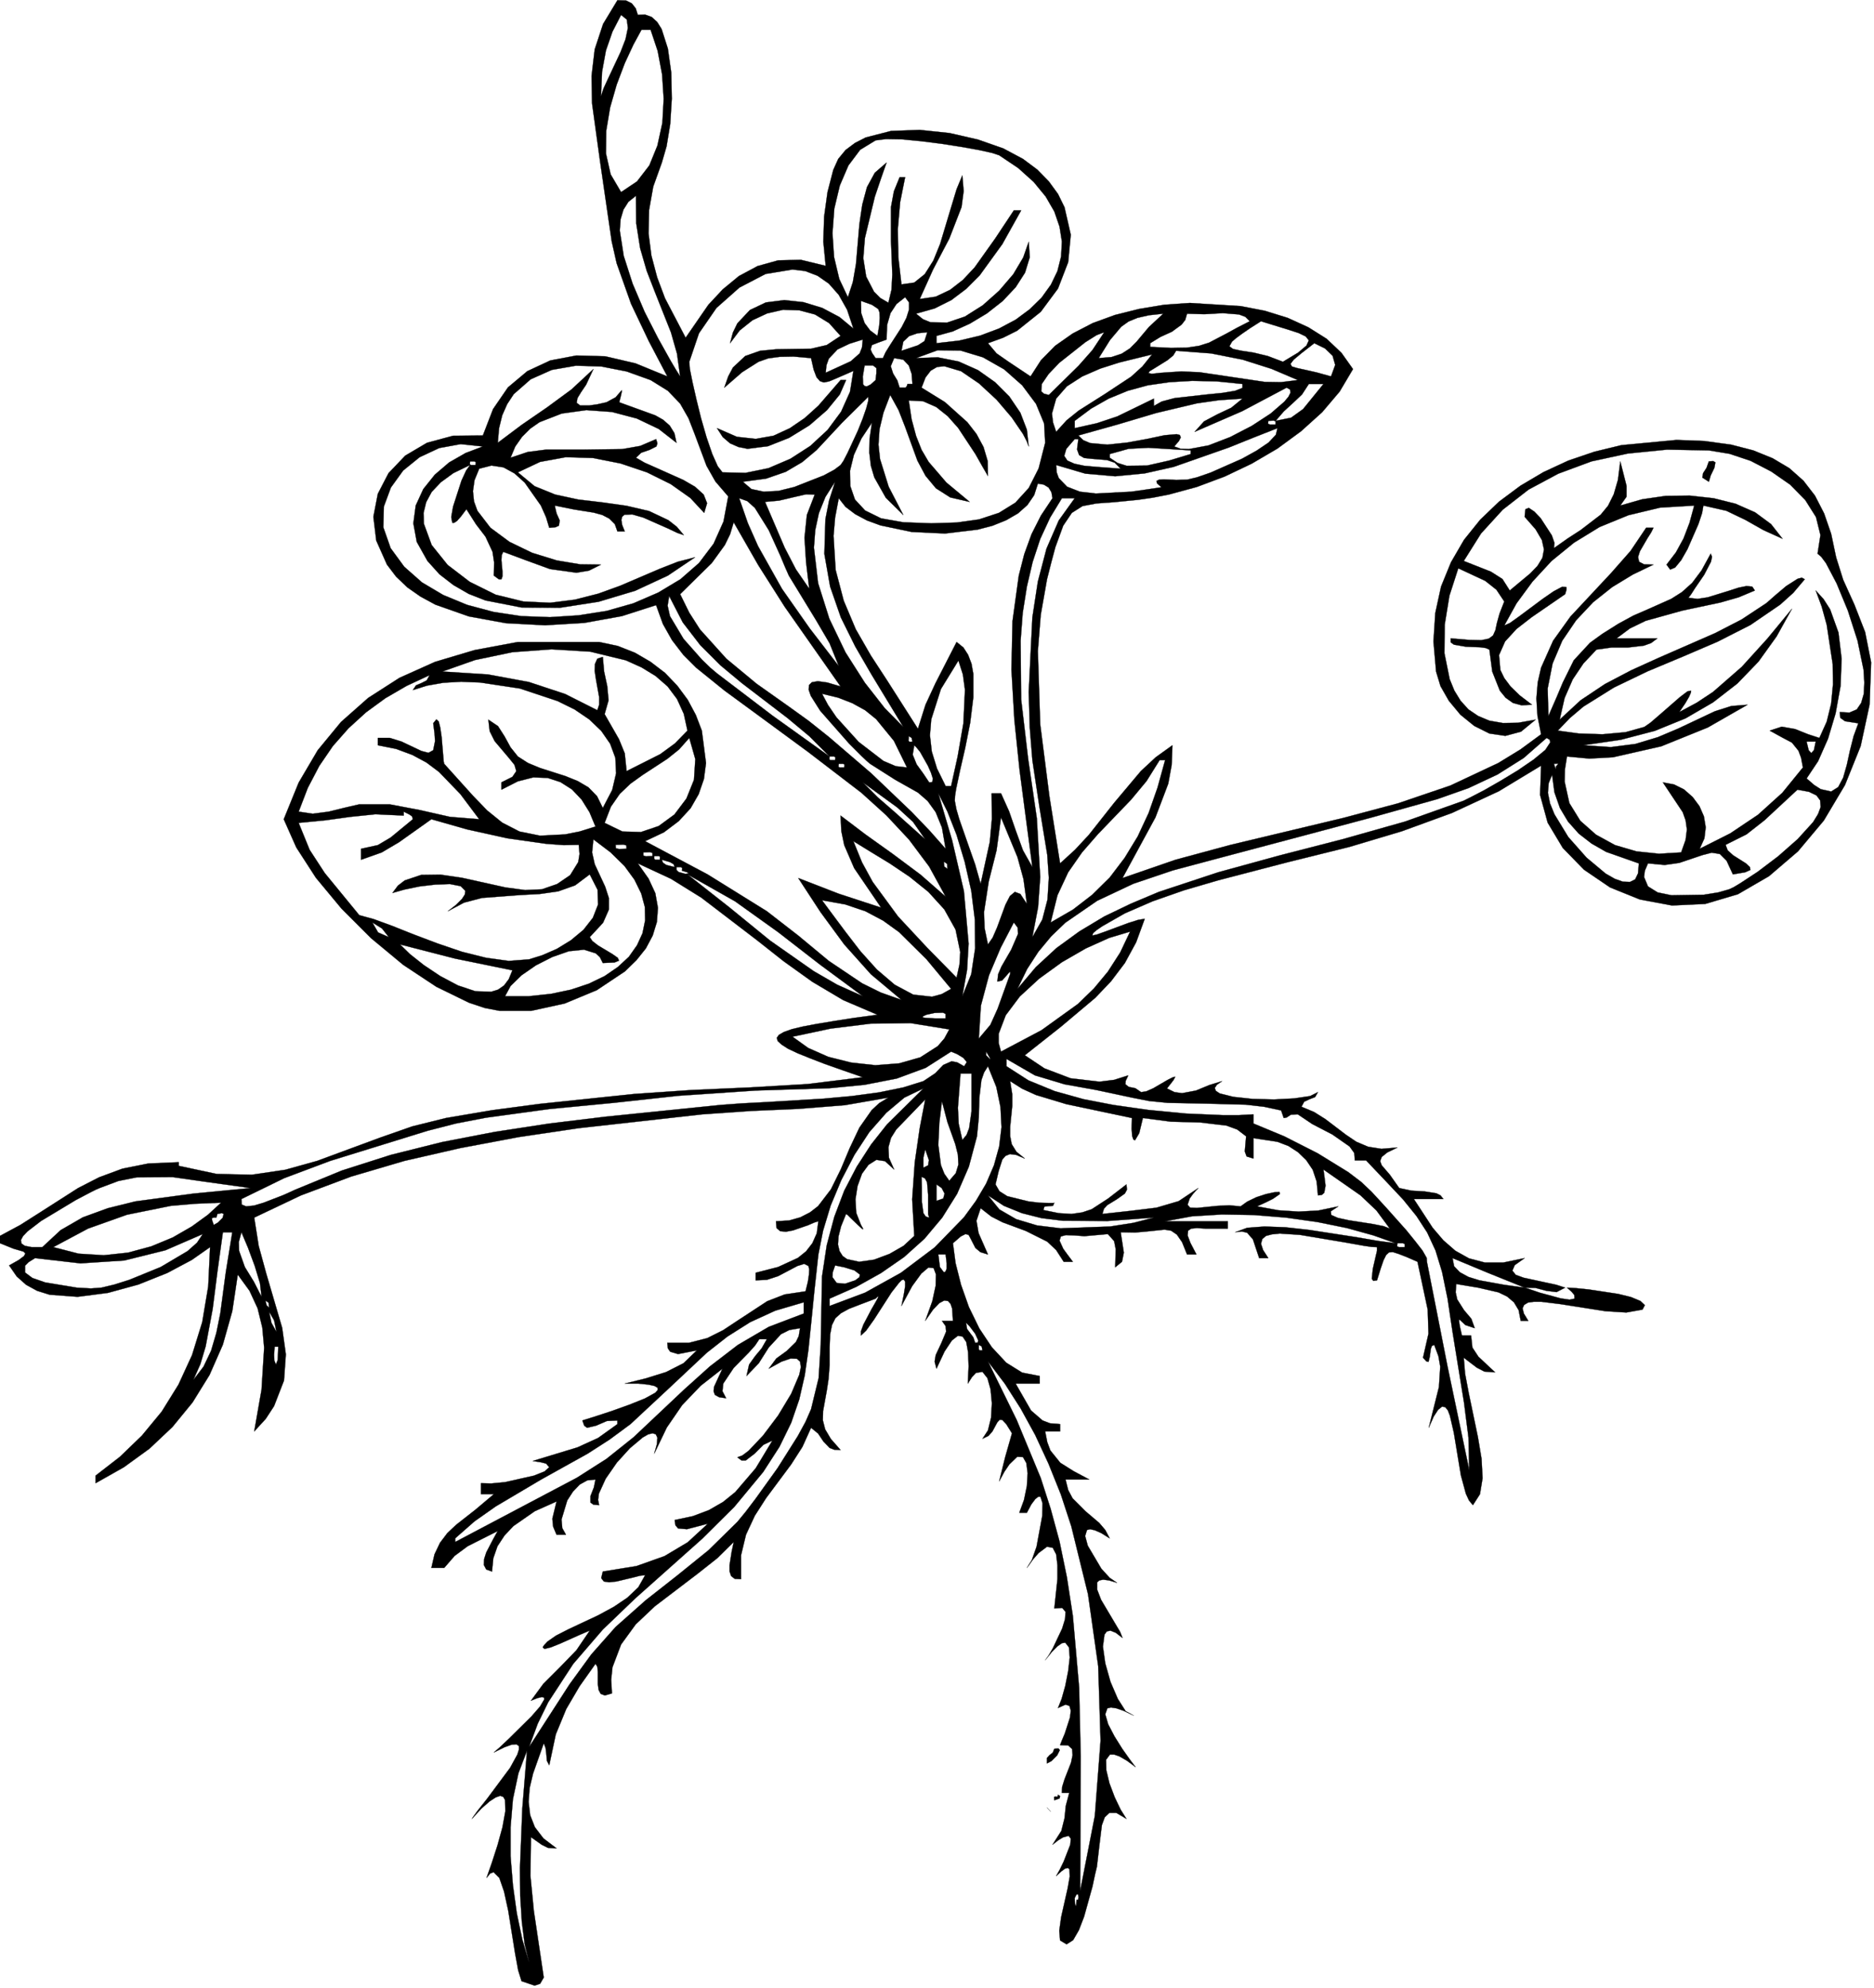 <svg xmlns="http://www.w3.org/2000/svg" width="271.068" height="287.471" fill-rule="evenodd" stroke-linecap="round" preserveAspectRatio="none" viewBox="0 0 7172 7606"><style>.pen0{stroke:#000;stroke-width:1;stroke-linejoin:round}.pen1{stroke:none}.brush1{fill:#000}</style><path d="m2363 1-55 91-32 97-12 102 2 105 30 218 32 220 13 89 19 84 55 155 68 143 71 135-122-50-116-27-110-3-100 19-88 41-74 62-57 83-39 101-114 1-100 27-83 49-64 67-41 79-17 88 11 91 41 92 35 46 43 41 50 35 57 31 128 45 142 26 150 8 150-9 144-26 131-42 26 72 35 62 43 56 49 49 109 88 112 82 207 152 205 157 95 86 87 93 77 103 63 115-96-84-106-79-105-75-95-72 3 60 11 53 38 88 103 151-162-53-155-60 85 130 91 124 102 114 117 98-79-28-71-35-128-86-117-97-120-93-227-141-239-127 72-34 57-43 45-49 31-54 20-58 8-61-16-124-23-60-31-58-40-54-47-49-55-42-60-35-66-26-71-15h-311l-166 31-151 45-136 61-120 77-104 92-89 108-73 124-57 140 48 108 75 116 98 118 113 113 123 102 127 84 125 61 60 20 57 11h121l128-28 123-51 108-72 44-43 36-45 26-49 16-52 4-54-10-56-26-56-41-58 127 59 116 72 212 162 104 82 109 78 118 70 131 56-89 12-77 12-66 11-53 10-42 10-31 11-19 11-8 11 3 12 15 14 25 16 36 17 47 19 57 22 68 24 78 27-210 26-221 13-225 10-219 15-362 38-181 24-177 30-129 32-123 43-241 89-122 34-128 19-135-3-145-31v-14l-116 5-100 20-89 33-80 41-147 94-74 47-78 42v28l52 21 38 11 7 7-5 10-20 15-37 21 29 42 36 32 42 23 48 15 107 8 116-15 117-32 110-44 94-50 70-49-7 150-23 137-39 126-52 113-64 103-76 92-84 81-93 72v29l108-61 98-71 88-83 77-94 65-105 51-116 36-128 21-140 45 62 31 67 18 74 7 77-10 160-28 160 44-48 32-49 38-98 7-100-14-101-61-208-29-106-17-108 179-85 192-72 204-60 214-49 223-42 229-34 474-53 187-13 182-8 176-14 167-29-35 21-29 27-47 67-37 78-34 81-38 77-49 64-31 24-37 19-43 12-50 3 2 26 14 12 22 2 27-5 58-20 23-10 16-5-6 46-17 38-24 31-31 25-76 35-86 22v29l43-2 43-14 74-39 26-8 16 8 3 13-1 20-4 27-9 37-80 12-67 26-113 74-56 37-60 30-70 18h-83l2 21 9 13 30 9 72-14-51 49-67 34-77 24-81 20h53l38 4 23 5 12 7v9l-9 10-40 22-60 24-67 24-64 21-48 15 7 20 11 8 34-8 42-18 40-2v14l-74 53-79 36-171 52 31 5 20 5 12 14-18 16-40 16-111 25-53 5-39-1v42h49l-70 59-74 58-34 32-28 37-21 44-12 52h49l40-46 50-37 115-58-7 12-11 20-26 50-8 25-1 23 9 17 22 8 5-51 16-46 27-41 34-36 82-57 83-37-16 66 3 30 13 31h36l-14-25-3-33 22-73 22-34 26-27 29-16 31-3-6 30-13 33v25l11 8 22 2-4-20 3-24 26-57 43-62 50-55 49-41 21-12 17-4 12 4 6 13-2 25-10 36 48-100 59-86 71-74 83-65-15 32-17 37-2 17 5 14 16 9 27 4-14-27 3-29 40-60 58-59 24-27 16-24h29l-20 35-25 30-23 32-10 44 47-49 38-60 47-51 32-16 41-7-5 30-11 23-35 34-40 29-29 39 49-27 35-12 24 1 12 11 3 21-6 29-31 73-50 83-58 77-55 58-24 18-19 7 16 12h16l34-26 34-34 34-16-64 106-78 91-47 38-54 31-61 23-70 15 3 20 10 12 34 3 42-11 38-10-77 71-89 53-107 38-129 21-6 25 10 13 20 3 28-3 63-15 27-7 20-2-26 46-42 40-52 35-59 32-115 54-47 24-33 23-13 14-5 8 7 6 24-6 35-14 76-34 28-12 10-4-51 75-64 66-63 63-47 64 25-10 17-4 8 2 1 7-16 27-33 38-86 85-36 34-22 19 41-20 28-10 18-1 9 7v13l-6 19-28 51-87 117-38 48-13 18-8 12 37-40 31-27 23-15 17-6 12 4 7 12 1 43-11 61-19 69-22 68-20 57 14-17 13-5 22 22 18 52 16 73 26 162 12 66 13 42 50 17 21-7 14-24-38-255-13-134 2-148 41 29 24 12 33 2-50-38-33-43-18-46-6-51 4-53 13-55 41-116 7 18 3 25 2 24 9 17 25-118 40-97 51-87 61-86 7 11 2 20v47l3 22 8 15 16 6 27-8-3-52 5-48 33-87 56-77 73-69 163-124 76-60 63-62-8 38-8 51v23l6 18 14 11 24 1v-91l19-79 34-73 43-67 96-129 43-67 33-73 27 22 20 30 24 25 18 7 24 1-37-42-22-37-9-35 1-35 14-77 7-46 4-53v-67l2-50 7-36 13-26 21-19 31-17 44-17 58-22 10-10-1 7-10 18-15 26-31 59-9 25v16l20-19 30-42 67-104 29-37 10-10 8-2 5 8v18l-5 31-9 44 41-76 35-48 27-23 20 2 9 24-1 43-13 60-27 75 30-43 24-25 19-10 14 2 10 11 6 18 3 47h-42l14 20 2 21-18 43-22 47-4 25 7 27 31-66 28-42 23-18 18 3 14 21 7 39 2 54-3 66 16-25 15-16 25-4 19 24 12 43 5 53-3 55-12 49-21 32 23-11 15-17 19-35 9-10 10 1 15 16 22 35-26 91-23 93 20-37 19-28 30-29 22 1 13 23 5 39-3 49-11 53-18 49h29l17-32 15-20 11-9h9l8 25-1 47-22 119-18 51-19 30 24-33 21-24 32-24 22 4 13 25 5 42v52l-12 113 30-2 13 15-2 28-11 36-36 76-17 29-12 16 26-32 21-21 17-12 13-2 14 18 3 39-6 52-11 56-14 50-14 35 29-13 15 5 5 18-3 26-20 62-11 26-7 18 31 1 15 14 2 23-6 29-25 64-9 29-1 23h28l-13 49-5 48-12 48-34 53 22-17 18-11 22-6 8 11-2 23-25 64-15 31-14 25 21-19 14-10 10-2 6 5 1 28-8 45-25 111-7 51 3 37 25 15 25-16 22-38 20-52 32-115 10-47 7-29 9-78 10-81 11-30 18-17h26l39 23-22-35-23-48-20-53-12-50-1-40 15-20h16l20 7 28 16 34 25-22-29-29-41-30-48-24-46-11-38 8-23 14-3 20 3 29 10 38 18-31-17-30-47-28-65-20-71-9-64 6-46 9-12 14-3 20 8 26 20-9-23-22-37-51-86-15-39v-28l8-7 15-3 23 3 30 9-28-19-32-35-52-88-10-37 7-23 12-3 18 4 25 11 32 20-17-32-23-27-53-45-49-49-17-32-10-40h91l-60-32-51-32-38-47-12-32-8-41h57v-28l-38-3-29-11-44-38-59-103h92v-29l-67-13-61-38-55-59-48-72-40-82-30-85-21-83-10-76 30-26 18-9 12 3 7 13 19 37 19 16 29 9-36-82-8-47 16-48 41 32 43 22 89 33 82 41 34 32 29 45h35l-21-28-16-22-14-31 5-16 19-5 32 1 39 3 90-8 24 27 6 31-2 69 26-21 7-35-12-78 56 1 45-4 67-7 25 4 22 15 20 29 19 47h36l-23-44-11-29 2-18 12-8 22-2 32 2h86v-28h-240l103-19 114-7 122 2 123 10 121 17 113 23 101 28 85 30-68-9-81-14-182-28-90-10-81-3-66 5-46 17 26-3 20 5 22 25 24 72h35l-20-31-8-24 5-18 14-12 23-6 30-3 77 5 173 29 73 13 28 4 21 1v14l-5 21-11 48-4 38 6 8 14-2 14-45 11-32 10-20 11-10 15-1 22 7 31 12 41 18 39 183 3 92-21 92 13 14 8 2 5-20 4-30 4-11 9-4 16 43 7 40-5 78-39 156 19-43 17-26 15-12 12 2 10 12 8 21 15 65 27 163 19 70 12 26 15 18 27-42 10-61-4-75-14-83-35-168-14-74-5-61 50 38 29 15 41 3-64-60-23-35-5-46h-35l-8-35-3-19v-7l4 2 20 19 36 12-13-36-28-33-26-41-6-27 2-32 84 14 78 18 33 16 26 22 18 30 8 41h29l-17-28-5-20 6-13 15-9 22-3h29l73 9 172 27 80 5 62-11 9-17-17-16-36-15-49-12-112-17-49-5-35-2 18 16 10 12 1 14-19 4-34-5-81-22-35-12-22-7 41 1 42 11 39 5 33-17-34-11-42-9-83-18-30-11-13-16 9-21 38-27-82 17h-70l-61-16-52-29-46-40-41-48-72-110h113l-11-14-16-8-44-7-51-3-47-10-36-51-31-36-6-16 6-16 21-17 39-19-61 5-51-8-45-19-40-27-79-60-43-27-48-20 10-19 21-10 21-8 11-19-30 15-61 9-77 4-82-2-74-8-52-13-15-10-4-11 8-12 20-14-49 15-51 21-53 10-29-4-29-14 15-19 10-13 7-13-9 2-20 10-55 32-27 12-20 3-22-15-25-5-13-10 1-13 10-21-54 17-56 7-111-13-100-38-75-50 138-109 132-111 60-63 53-70 43-79 33-90-25 4-38 12-86 32-34 12-18 4 4-10 13-11 22-15 86-49 106-46 120-42 130-38 265-69 125-31 113-28 201-60 192-70 179-83 162-98-4 112 29 106 58 97 81 83 100 68 114 46 123 23 127-6 125-37 119-69 111-95 99-118 81-136 60-149 34-158 6-162-23-116-41-105-43-95-27-86-19-90-27-78-35-68-44-57-54-48-64-38-74-30-85-22-103-14-106-4-211 20-103 25-100 34-95 44-88 52-82 61-72 69-62 77-50 86-38 93-22 101-7 109 10 115 17 56 32 56 44 53 53 43 58 29 61 9 60-16 56-46-67 12-58 1-52-9-43-18-37-25-30-33-24-39-18-44-20-99 1-109 18-111 34-105 103 48 43 34 30 45-18 46-10 36-6 28-9 20-16 12-29 6-47-1-70-6v15l12 9 46 8 54 2 22 3 14 6 11 84 29 73 22 27 28 20 33 9 40-2-47-36-35-34-24-32-15-31-5-57 23-52 44-48 58-45 128-88 5-17v-10l-17-1-32 17-42 29-90 67-35 25-22 10 47-85 61-83 73-79 86-70 98-60 110-45 121-29 131-8-18 66-23 60-29 53-36 47 14 19 19-8 23-28 24-42 42-96 14-42 5-29 88 20 73 35 69 39 73 33-44-56-61-45-75-33-84-21-91-10-92 1-90 13-84 24 24-34v-41l-24-94-9 71-16 55-22 44-28 34-77 59-48 31-54 38 2-20-10-29-43-66-24-25-21-14-13 5-3 29 42 48 24 41 8 36-6 32-19 31-28 29-78 65-28-44-44-28-104-41 66-105 83-91 99-77 114-61 127-47 139-30 150-15 160 3 79 13 81 27 79 41 72 50 58 59 41 65 17 69-11 71 14 12 18 24 41 78 43 104 37 115 23 111 3 49-2 43-10 35-17 25-28 12-37-2 2 22 18 13 51 8-18 49-14 55-12 55-14 49-19 36-27 17-40-9-25-16-29-25 44-66 38-86 29-97 19-105 4-104-12-100-32-89-25-39-30-33 23 62 19 69 23 151 1 77-7 74-17 69-28 62-43-14-50-20-51-9-46 15 49 27 36 19 25 31 10 27 7 37-79 97-93 84-106 71-117 59 18-40 5-42-7-42-17-39-26-35-33-29-38-19-43-8 76 114 11 31 5 35-5 40-17 48-85 5-86-9-82-24-73-40-60-53-42-68-18-82 1-46 8-50 85 8 91-5 185-42 178-72 152-87-62 5-63 20-140 66-78 33-86 26-94 12-105-7 143-21 130-34 118-48 105-61 93-72 81-84 69-96 59-106-94 114-98 108-110 96-62 41-67 36 23-34 14-24 7-16 1-8-14 3-29 22-78 68-35 30-23 16-72 20-88 8-91-3-80-11 46-48 52-44 117-73 129-62 134-56 133-57 126-64 114-78 50-45 44-52-11-6-16 4-44 28-45 38-19 17-13 11-94 62-101 52-215 94-106 48-101 53-93 62-80 74 19-83 31-71 41-61 50-53 58-8h63l60-7 28-10 24-18h-156l51-38 60-29 140-39 146-31 70-20 62-26-10-15-22-2-30 6-37 12-81 25-39 6-35-4 11-15 14-22 35-51 26-50 4-19-5-12-35 64-36 48-39 35-41 26-92 41-53 23-57 31-62 39-47 34-62 67-42 85-24 57-31 71-3-105 19-96 37-87 53-78 65-69 73-58 79-48 79-38-36-1-19-10-4-18 7-22 29-50 14-22 9-18h-28l-60 89-74 84-156 167-66 92-46 103-13 57-5 61 4 66 14 71-79 58-85 52-183 86-200 68-210 56-431 103-211 57-203 70 126-232 49-129 13-71 3-76-64 46-57 53-101 120-98 124-53 57-57 52-41-258-35-274-9-280 11-139 24-136 17-67 15-56 30-82 33-49 41-26 53-10 69-5 91-9 55-8 62-12 107-29 107-40 103-49 99-58 90-66 81-73 67-79 51-86-44-62-57-54-70-44-79-36-87-27-93-18-195-12-98 7-96 16-92 23-85 31-77 40-67 47-54 55-40 62-87-58-43-30-33-39 58-21 54-27 90-72 66-89 39-101 10-105-24-105-25-51-35-48-44-45-55-41-75-40-97-34-109-25-114-12-110 4-97 25-41 21-36 27-28 34-19 42-22 85-13 94-3 96 9 92-95-23-87 2-79 22-71 38-62 51-55 59-87 126-79-151-30-80-22-83-11-85 2-89 16-90 33-92 18-62 14-85 6-97-2-100-13-92-24-75-17-27-21-19-25-9-28 1-8-25-15-19-22-11-33-1zm14 56 22 18 4 32-9 43-19 49-46 98-19 41-10 30 4-93 15-82 25-72 33-64zm78 57h35l27 81 17 90 6 93-5 92-19 87-31 76-47 61-61 41-40-68-18-80 1-86 15-90 25-87 31-82 33-71 31-57zm1129 1199v-28l62-17 66-30 65-39 60-47 50-53 36-56 18-59-4-59-21 60-38 64-54 63-63 56-68 43-68 23-64-1-29-12-26-21 71-20 64-32 57-43 51-51 87-120 72-129h-28l-71 107-79 111-45 48-49 38-55 26-61 9 51-113 62-118 47-121 8-61-5-60-22 53-20 66-43 143-26 64-33 52-40 32-49 7-12-104-2-107 9-104 19-95h-21l-22 54-11 60v130l5 128-3 58-12 50-31-18-24-24-30-58-11-70 6-77 38-158 24-71 21-60-45 39-30 55-18 67-11 75-13 152-12 69-19 58-33-70-20-84-6-91 7-94 21-88 33-77 45-60 59-36 40-5 60 1 73 7 79 10 77 12 67 12 50 11 27 9 73 49 59 53 46 56 33 57 20 58 9 57-3 57-14 56-25 52-36 50-45 44-54 40-64 34-72 27-80 19-87 10zM2434 749l1 106 15 95 25 86 31 80 62 156 23 81 12 87-17-27-20-34-48-86-51-100-46-108-34-106-15-97 3-43 11-37 19-30 29-23zm832 508-53-44-66-35-72-22-73-8-71 9-61 29-48 51-17 35-11 41 37-49 49-39 56-26 61-14 62 2 60 16 54 33 44 49-53 35-60 14-132 2-63 6-57 20-47 44-18 34-15 43 68-59 63-40 37-13 44-6 53-1 67 6 10 44 11 29 13 15 15 5 20-4 24-10 69-30-13 80-34 76-52 70-66 61-76 49-84 36-88 18-88-2-18-23-21-47-22-64-21-73-18-73-15-66-10-50-2-27 37-109 67-97 88-78 100-52 103-17 49 6 47 18 43 30 38 43 32 57 24 72zm198-120 15 20v27l-10 32-18 35-44 68-18 29-10 22h-28l-13-19-6-14 5-17 23-9 33-12 2-56 13-45 23-35 33-26zm-169 14 42 15 24 16 5 13 1 21-2 29-7 40-28-21-21-28-13-38-1-47zm1248 49 66 2 71-4 62 5 24 9 17 17-49 25-40 22-67 35-38 12-47 7-61 1-79-4v-14l39-24 44-20 37-27 14-18 7-24zm-91 0-55 51-47 56-26 26-31 20-39 13-49 4 43-69 43-51 28-20 34-14 44-10 55-6zm374 29 104 32 40 13 27 13 12 15-9 20-32 27-58 35-58-22-54-13-46-7-33-7-14-10 10-18 15-13 23-17 32-22 41-26zm-600 42-45 68-53 60-114 112-19-5-10-9 2-28 26-38 41-43 100-79 43-27 29-11zm-677 0-11 34-25 16-63 21 7-35 22-21 32-11 38-4zm-247 28-3 30-9 23-34 30-96 44 3-29 9-25 33-35 46-22 51-16zm1728 14 41 20 29 28 10 35-16 44-54-15-44-10-32-7-20-6-5-10 12-16 30-25 49-38zm-529 29 134 10 121 24 110 35 101 43-65 8-62-1-121-18-128-19-70-3-76 5-37 4-13-3 5-7 18-11 50-31 22-18 11-18zm-1164 275-9 61-1 54 6 50 13 44 44 78 67 66-56-108-33-106-6-55 4-59 15-63 26-68 32 58 25 64 47 129 31 58 40 48 55 35 74 17-89-74-68-79-27-46-21-53-17-63-11-73 55 3 50 22 44 35 40 45 66 100 26 46 22 38-1-57-16-54-27-50-35-45-86-77-89-55 15-39 20-26 24-14 28-3 64 19 69 47 67 62 58 68 43 63 14 27 8 21-7-64-25-65-42-62-55-55-65-46-74-33-80-16-83 3 82-30 88 1 86 26 81 46 69 61 53 71 31 75 4 74-25 98-38 75-51 56-63 39-76 25-86 12-97 3-107-4-85-15-61-30-39-42-18-52-1-58 15-61 29-63 40-60zm1072-261-37 46-43 39-100 66-101 64-46 37-40 44-12-36-4-34 16-57 41-47 59-38 69-30 72-23 69-17 57-14zm-987 14 35 6 21 22 11 32 3 39h-19l-2 7-5 7h-23l-9-28-16-26-9-28 13-31zm-635 529-18 96-38 85-56 74-71 62-85 51-95 41-102 29-108 17-109 7-110-4-106-16-101-27-92-38-81-48-68-60-52-71-28-80 2-79 27-73 47-65 63-51 75-35 82-15 85 9-66 25-63 36-55 47-44 55-29 63-9 68 13 71 41 73 46 51 53 41 59 34 64 25 138 27 147 1 148-23 140-42 125-58 104-70-66 17-69 27-152 65-83 30-90 23-95 12-102-5-106-26-99-49-85-65-61-76-30-82-1-41 10-41 21-39 35-37 48-35 64-31-15 21-18 39-32 99-7 40 4 22h7l11-7 15-17 21-28 37 58 36 47 27 58 6 40-1 51 19 14h10l4-11v-18l-4-44 1-19 6-13 83 31 96 35 101 14 48-8 46-23-79-1-90-15-94-29-87-42-73-54-50-65-13-36-4-39 6-42 18-44 47-12 46 7 42 23 39 35 62 88 20 45 12 40 24-2 13-6 3-20-12-27-7-30 74 15 75 12 33 9 27 14 21 21 10 28h28l-10-25-3-19 3-12 9-8 30-1 42 12 93 41 38 18 24 8-27-32-32-25-74-35-86-20-92-13-93-11-88-19-79-32-64-53 85-40 98-18 104 3 106 21 101 34 91 45 75 53 53 57 11-37-13-33-33-30-45-26-103-46-45-20-33-19 20-19 32-11 26-13 4-12-5-16-61 26-68 12-144 2h-148l-70 9-66 22 18-43 26-37 31-31 36-25 85-33 94-13 98 7 95 25 84 40 68 53-8-37-18-29-25-22-30-17-138-50 7-28 3-15-1-3-4 5-19 22-35 19-36 8-29 4h-36l-13-10 3-18 14-23 19-28 28-60-84 78-94 69-96 66-92 69 5-56 12-49 19-43 25-38 65-57 81-36 92-16 97 3 97 19 92 33 66 41 47 49 32 56 23 59 46 123 34 60 49 57zm522-501h32l13 10v20l-3 26-19 17-14 7-9-1-6-7-1-30 7-42zm1446 71v15l-28 11-48 8-60 6-124 14-49 13-30 17v-28l-140 68-78 26-85 19v-28l63-47 67-38 73-30 77-21 83-12 87-5 93 2 99 10zm254 0h56l-78 96-46 33-59 12 31-36 35-32 35-33 26-40zm-85 14 13 7 2 12-8 16-16 19-52 45-72 47-83 43-83 32-75 14-31-1-25-9 18-21 7-14-4-9-12-3-46 4-66 14-77 14-76 8-66-6-26-11-19-18 150-42 148-44 156-37 84-12 90-6-43 35-53 25-51 27-36 40 182-79 170-90zm-1601 35v15l-8 30-14 40-18 45-39 84-16 31-11 16-24 18-41 22-112 44-61 15-56 3-47-10-33-28 89-12 75-26 63-37 55-46 97-104 101-100zm1531 92 21-1 7 3v12h-22l-7-3 1-11zm35 28-6 25-28 30-46 31-56 31-120 53-52 18-38 9-41 1-48-2-18 1-10 5 2 9 17 15-53 8-63 9-135 7-61-7-49-19-32-33-8-22-2-28 112 33 114 10 113-11 111-25 211-74 97-39 89-35zm-776 42h14l-5 39 8 22 19 11 27 3 61 5 29 10 23 23-93-7-46-4-38-8-27-12-12-18 8-27 32-37zm-71 0 15 14-15-14zm515 43v14l-83 25-84 19-78 1-35-11-30-20v-14l72-20 76-4 162 10zm-2758 42h17l5 3-1 11h-18l-4-3 1-11zm1397 78-23 72-14 71-4 133 22 125 41 118 55 111 62 107 122 201-71-72-76-97-74-116-62-129-43-136-16-136 5-67 14-65 25-62 37-58zm776 7 23 4 18 11 11 18 4 23-44 66-36 71-28 77-21 82-24 174-4 186 11 191 20 193 25 190 24 181-36-64-27-74-26-75-31-69h-36l1 98-8 88-35 160-21-74-31-88-30-86-11-38-6-32 1-18 4-26 15-71 20-87 19-96 12-97v-90l-7-39-13-34-18-28-26-21-81 158-38 82-29 92-118-185-62-95-58-101-46-109-31-118-8-130 6-70 14-74 26 33 37 28 45 24 52 19 119 25 128 6 125-15 57-15 52-21 45-26 36-32 26-38 14-44zm-854 42-30 78-9 87 6 94 12 101-51-74-43-83-75-175 54-5 55-13 48-11 33 1zm946 14h49l-61 85-47 108-33 126-21 137-14 285 4 136 10 125 27 179 30 183 6 88-5 83-20 77-38 67 22-115 8-115-13-225-33-226-27-229-2-224 8-106 16-101 22-94 29-88 38-82 45-74zm-1235 0 31 11 29 26 53 85 44 97 18 43 15 34 105 172 51 87 35 87-111-144-106-151-92-164-39-88-33-95zm-21 92 94 164 101 159 214 305-51-15-36-5-23 4-11 11-1 18 8 23 36 57 110 125 50 50 18 17 13 11 96 61 87 49 37 32 31 43 24 59 14 81-61-69-69-72-155-148-162-139-78-62-75-54-123-87-116-96-101-112-41-64-35-71 121-119 50-69 20-41 14-46zm-247 282 52 101 67 87 77 77 83 69 174 133 84 70 77 77-218-156-213-162-26-22-32-31-70-79-52-87-9-40 6-37zm70 515-48 49-56 41-129 65-7-68-22-54-55-96 15-53-5-54-12-56-5-56-21 7-9 20-1 27 5 33 12 67v29l-7 21-123-62-139-46-157-29-174-11 125-44 143-30 150-11 148 9 136 33 60 27 54 33 46 40 36 48 26 57 14 64zm1037-268 17 53 8 59-6 128-22 127-25 113h-21l-33-67-20-65-7-62 5-61 37-116 67-109zm-2024 56-11 20-20 10-21 9-12 18 54-17 62-11 69-4 73 3 152 23 144 48 65 32 56 38 46 44 34 49 20 54 3 59-15 64-36 69-22-45-33-34-41-24-47-19-97-31-46-19-39-25-28-35-23-42-25-39-37-25 5 44 19 38 55 65 21 26 7 24-15 22-42 21v28l63-32 59-15 55 2 49 16 44 28 37 39 30 48 23 55-61 19-55 11-96 5-79-16-66-34-58-47-54-56-110-122-2-9-2-24-6-71-5-34-6-24-9-8-12 15 5 38 2 30-7 35-18 10-27-7-76-36-45-14h-46v28l70 14 62 23 54 29 48 36 82 85 72 96-112-9-115-26-116-22h-116l-56 13-61 15-61 8-54-8 35-91 44-84 52-76 60-68 67-61 74-54 81-47 88-41zm1502 71 62 15 54 21 49 27 42 34 68 83 50 102-43-5-47-20-95-73-85-94-32-47-23-43zm318 141 14 14-14-14zm14 21 11 7 3 14-11 1-4-4 1-18zm2441 7 12 7 2 10-19 29-45 37-60 41-66 40-63 36-50 26-28 14-225 80-237 67-241 62-237 65-227 75-107 45-102 49-95 57-88 64-79 73-70 83 37-76 43-66 49-59 54-52 122-84 138-65 151-51 161-43 339-90 259-69 254-71 119-42 111-52 100-63 88-77zm-3281 0 23 81-5 79-29 72-46 61-60 44-68 23-71-2-68-33 24-62 34-49 41-39 46-33 95-62 45-36 39-44zm4276 14h35l-7 33-10 11-10-11-8-33zm-3415 14 8 8 14 17 30 53 12 27 7 22-2 14-12 1-22-33-26-36-15-37 6-36zm-324 43h17l5 3-1 11h-18l-4-3 1-11zm1263 14h21l-29 105-34 97-42 90-50 82-57 75-67 66-74 57-85 49 26-104 41-88 53-76 61-70 127-132 59-71 50-80zm-1242 0 14 14-14-14zm2751 14 17-1-2 3-7 8-1 11-7-21zm-2737 0h17l5 3-1 11h-18l-4-3 1-11zm21 14 14 14-14-14zm2709 28 9 67 21 60 31 52 41 46 49 38 56 32 125 44-3 38-11 23-20 10-27-1-31-11-35-20-73-61-70-79-53-87-17-42-8-40 3-37 13-32zm-2653 14 15 15-15-15zm15 15 132 96 60 55 47 67-121-108-61-53-57-57zm3577 28 44 8 29 14 14 19 2 25-10 27-19 31-59 65-75 66-78 59-67 44-25 15-17 8-42 12-56 9-123 2-53-11-37-23-15-36 3-24 12-28 64 6 56-8 89-30 35-9 31 5 26 26 24 52 47-8 20-9-2-11-15-14-49-31-21-19-8-21 80-40 69-54 126-117zm-3288 14 35 70 35 89 31 103 25 110 14 112 1 109-15 99-34 84 18-100 6-101-18-201-45-194-53-180zm-2046 70 22 11 10 7 3 11-85 70-49 29-64 14v42l79-28 66-39 124-88 137 39 154 34 148 21 67 5 58-1 3 35-5 31-31 50-50 34-58 20-64 3-75-10-167-37-82-12-74 1-63 21-26 20-21 28 46-13 58-12 60-7 56-2 41 8 18 18-2 14-11 17-22 22-32 25 62-33 69-18 147-11 74-4 70-10 65-23 56-42 30 59 2 56-20 51-36 46-48 40-54 33-55 24-51 16-78 6-87-12-92-23-94-32-90-34-83-33-71-26-55-15-132-161-58-89-42-103 103-10 94-13 97-10 108 5v-15zm2286 22 63 152 23 84 13 95-25-38-21-8-19 16-17 33-32 87-17 39-18 26-13-63-2-61 18-117 30-119 17-126zm-1560 84 66 50 53 52 38 52 26 53 14 52 1 51-10 49-21 46-31 44-42 39-51 35-60 29-69 23-76 16-85 9h-91l21-39 42-41 55-38 63-32 63-22 58-6 45 14 16 15 11 22 45-2 17-7-5-11-20-14-55-33-22-17-10-15 51-55 22-50v-45l-14-43-40-86-10-45 5-50zm995 7 65 40 74 45 76 51 72 58 61 67 43 77 18 86-3 48-11 50-113-115-111-119-97-132-41-75-33-81zm-910 14 30-1 11 3 1 13-29 1-12-3-1-13zm106 29 25-1 10 3v12l-25 1-10-3v-12zm42 14h18l4 3-1 11h-17l-4-3v-11zm29 14 31 9 14 8 4 11-32-8-13-9-4-11zm1079 7 13 9 1 19-12-9-2-19zm-1023 21h17l5 4-1 10 20 6 6 4-13 2-26-7-8-8v-11zm42 28 182 103 165 118 160 124 164 121-98-44-90-52-167-117-157-128-159-125zm515 99 89 16 77 26 68 36 61 44 105 104 94 113-36 20-37 10-72-8-71-38-68-58-63-70-57-74-50-67-40-54zm734 85 15 20 1 24-26 60-37 64-13 30-3 28 18-4 17-19 12-14h2v8l-48 133-28 62-44 52 8-126 31-116 45-106 50-96zm-2455 0 37 23 26 33-41-18-22-38zm2900 35-38 80-47 73-54 65-61 59-139 100-155 82-9-33v-35l27-71 54-72 74-68 87-63 92-53 89-40 80-24zm-2837 21 14 14-14-14zm21 14 15 14-15-14zm22 14 210 54 220 45-14 34-18 24-23 16-26 8-61-2-66-22-68-36-63-42-53-42-38-37zm1785 205 14 7-14-7zm35 7 14 14-14-14zm226 50 32-1 10 5v17h-39l-38-2-11-2 1-4 13-6 32-7zm56 63-19 35-25 29-67 43-81 23-91 7-92-10-88-22-77-34-60-43 146-31 153-19 153-2 148 24zm141 85 15 25 1 5-16-16v-14zm-134 0 22 9 25 15 13 16-10 16-27-15-21-4-32 14-31 32-45 30-77 24-93 19-104 14-109 10-216 13-96 5-81 6-441 45-214 26-209 32-202 39-196 49-188 60-180 74-15 7-29 13-75 29-37 11-30 3-17-7-1-21 164-80 176-66 372-115 109-28 114-22 241-33 249-24 247-27 295-20 285-9 133-13 123-24 111-41 97-62zm212 28 109 63 113 34 122 22 136 29 66 13 71 7 150 3 149 4 70 8 65 14 10 29 11-2 17-11 26-1 55 37 77 40 66 46 18 25 2 28h43l78 82 64 68 51 63 41 63 32 69 25 82 21 102 19 127 44 271 17 133 3 125-83-396-79-401-1-15-16-28-28-36-34-42-75-84-33-36-25-27-39-37-50-38-117-72-128-65-118-49v-35l-55 3h-63l-140-6-145-14-133-19-114-22-111-31-100-41-84-54v-28zm-71 28 32 79 16 77 4 77-9 74-20 72-30 70-39 66-46 63-112 115-129 97-137 76-136 51v-28l102-45 95-53 88-61 78-70 68-81 57-91 45-104 31-116 7-73 2-74 8-68 10-29 15-24zm-105 28h42v145l-9 64-10 26-16 19-14-62-3-61 10-131zm190 29 46 29 53 24 116 35 251 53-1 42 2 27 5 14 6 2 16-27 14-58 107 14 112 3 101 12 41 15 34 26-5 58 7 19 26 8v-78l92 14 42 16 37 24 31 30 25 37 15 45 5 53 15-2 9-8 5-27-4-33-4-29 142 99 61 58 51 69-23-9-39-8-96-15-41-9-25-11-2-14 29-19-77 16-75 4-77-5-82-15 35-16 26-13 26-18-1-8-20 1-32 7-37 12-35 17-25 18-43-4-45 2-79 8-26-1-10-11 8-24 13-18 20-22-75 50-85 25-98 12-109 12 6-20 13-14 36-22 31-22 8-15-2-20-70 54-63 41-36 12-41 6-49-3-59-12 4-13 16-2 17-1 5-12-3 1h-21l-34-1-41-5-81-20-30-19-15-26 12-51 14-44 12-14 17-7 24 3 33 14-32-26-18-29-6-31v-35l8-80v-45l-8-50zm-332 28-139 137-61 77-55 85-48 92-38 100-29 109-18 119-5 262-8 127-29 119-21 48-30 55-77 122-84 117-38 50-32 39-110 108-120 97-121 95-115 102-93 105-83 114-155 240 33-89 40-82 96-147 113-131 124-119 257-229 122-121 111-134 62-96 45-92 31-90 21-92 14-98 11-107 12-120 15-137 18-91 29-96 41-98 50-96 57-87 65-74 69-58 73-35zm7 42-21 109-19 131-10 142 8 140-41 38-54 31-59 22-57 8-46-10-17-12-12-19-6-25 2-31 10-39 19-47 6 4 11 11 28 27 12 11 7 6 1-3-8-14-18-46-3-52 8-51 17-47 25-34 30-19 33 5 35 32-20-45-2-40 10-36 20-32 57-59 54-56zm64 7 21 80 30 84 10 40 2 38-10 33-25 29-19-27-13-33-10-77 4-86 10-81zm-64 184 14 41-3 20-18 9v-39l7-31zM959 4545l-218 21-223 30-105 26-96 35-85 49-70 65h-41l-26-5-13-9-2-13 8-15 17-18 52-40 133-80 57-30 20-10 14-6 72-27 70-14 137-1 141 20 158 22zm2568-43 13 6 8 15 4 48v74l4 13-13-4-9-13-6-44v-53l-1-42zm57 29 20 14 11 21-5 19-26 9v-63zm197 42 61 40 69 28 75 19 81 10 172 1 177-13-78 20-89 14-190 7-90-11-80-24-64-37-44-54zm-2935 28-50 46-62 45-73 42-82 34-89 24-93 10-96-6-97-25 133-71 149-53 168-34 93-8 99-4zm-14 43 17-3 7 3-4 15-18 18-16 9-6-17-1-9 7-2h10l4-14zm92 70 25 59 26 70 20 66 6 52-29-57-35-57-22-62-1-34 10-37zm-71 0h36l-25 154-21 157-15 74-20 68-29 61-39 51 27-61 20-67 27-144 19-149 20-144zm-77 7-22 33-36 32-103 61-120 49-57 18-50 12-40 3-54-3-121-20-49-17-28-21v-26l14-14 24-15 174 20 168-11 157-39 143-62zm4572 35h21l7 3v12h-22l-7-3 1-12zm-1757 43h28l4 33v22l-5 11-6 2-15-20-6-48zm1968 14 137 57 139 56-79-11-94-17-42-13-33-18-22-23-6-31zm-2363 28 35 7 39 12 21 16-2 10-16 12-39 13-32-3-16-22 1-19 9-26zm-2180 134 12 9 2 19-10-10-4-18zm2060 7v43l-134 51-118 69-107 82-99 89-193 182-104 83-113 72-466 246v-14l74-65 81-57 174-103 178-99 84-54 80-59 146-136 146-137 79-62 87-55 96-44 109-32zm-2046 36 19 33 9 44-19-34-9-43zm2667 42 14 14 21 28 12 26-2 8-10 1-7-21-12-16-12-16-4-24zm49 85 11 6 3 15h-11l-3-4v-17zm-2695 7h14l-2 50-7 18-6-15-1-22 2-31zm2730 56 65 86 60 94 56 102 51 110 47 117 40 122 64 260 39 275 9 285-22 288-56 286 2-514-6-263-24-274-23-149-28-136-34-125-38-118-92-222-110-224zm-1009 14 15 14-15-14zm-63 593 14 14-14-14zm-452 409 14 14-14-14zm43 113v14-14zm-283 360-18 221-9 228 1 107 6 98 11 87 17 70-26-88-21-100-15-108-9-111v-111l9-107 21-99 33-87zm2103 550h6l2 11-2 10h-6l-1 18-2 6-3-9-1-22 7-14z" class="pen1 brush1"/><path fill="none" d="m2363 1-55 91-32 97-12 102 2 105 30 218 32 220 13 89 19 84 55 155 68 143 71 135-122-50-116-27-110-3-100 19-88 41-74 62-57 83-39 101-114 1-100 27-83 49-64 67-41 79-17 88 11 91 41 92 35 46 43 41 50 35 57 31 128 45 142 26 150 8 150-9 144-26 131-42 26 72 35 62 43 56 49 49 109 88 112 82 207 152 205 157 95 86 87 93 77 103 63 115-96-84-106-79-105-75-95-72 3 60 11 53 38 88 103 151-162-53-155-60 85 130 91 124 102 114 117 98-79-28-71-35-128-86-117-97-120-93-227-141-239-127 72-34 57-43 45-49 31-54 20-58 8-61-16-124-23-60-31-58-40-54-47-49-55-42-60-35-66-26-71-15h-311l-166 31-151 45-136 61-120 77-104 92-89 108-73 124-57 140 48 108 75 116 98 118 113 113 123 102 127 84 125 61 60 20 57 11h121l128-28 123-51 108-72 44-43 36-45 26-49 16-52 4-54-10-56-26-56-41-58 127 59 116 72 212 162 104 82 109 78 118 70 131 56-89 12-77 12-66 11-53 10-42 10-31 11-19 11-8 11 3 12 15 14 25 16 36 17 47 19 57 22 68 24 78 27-210 26-221 13-225 10-219 15-362 38-181 24-177 30-129 32-123 43-241 89-122 34-128 19-135-3-145-31v-14l-116 5-100 20-89 33-80 41-147 94-74 47-78 42v28l52 21 38 11 7 7-5 10-20 15-37 21 29 42 36 32 42 23 48 15 107 8 116-15 117-32 110-44 94-50 70-49-7 150-23 137-39 126-52 113-64 103-76 92-84 81-93 72v29l108-61 98-71 88-83 77-94 65-105 51-116 36-128 21-140 45 62 31 67 18 74 7 77-10 160-28 160 44-48 32-49 38-98 7-100-14-101-61-208-29-106-17-108 179-85 192-72 204-60 214-49 223-42 229-34 474-53 187-13 182-8 176-14 167-29-35 21-29 27-47 67-37 78-34 81-38 77-49 64-31 24-37 19-43 12-50 3 2 26 14 12 22 2 27-5 58-20 23-10 16-5-6 46-17 38-24 31-31 25-76 35-86 22v29l43-2 43-14 74-39 26-8 16 8 3 13-1 20-4 27-9 37-80 12-67 26-113 74-56 37-60 30-70 18h-83l2 21 9 13 30 9 72-14-51 49-67 34-77 24-81 20h53l38 4 23 5 12 7v9l-9 10-40 22-60 24-67 24-64 21-48 15 7 20 11 8 34-8 42-18 40-2v14l-74 53-79 36-171 52 31 5 20 5 12 14-18 16-40 16-111 25-53 5-39-1v42h49l-70 59-74 58-34 32-28 37-21 44-12 52h49l40-46 50-37 115-58-7 12-11 20-26 50-8 25-1 23 9 17 22 8 5-51 16-46 27-41 34-36 82-57 83-37-16 66 3 30 13 31h36l-14-25-3-33 22-73 22-34 26-27 29-16 31-3-6 30-13 33v25l11 8 22 2-4-20 3-24 26-57 43-62 50-55 49-41 21-12 17-4 12 4 6 13-2 25-10 36 48-100 59-86 71-74 83-65-15 32-17 37-2 17 5 14 16 9 27 4-14-27 3-29 40-60 58-59 24-27 16-24h29l-20 35-25 30-23 32-10 44 47-49 38-60 47-51 32-16 41-7-5 30-11 23-35 34-40 29-29 39 49-27 35-12 24 1 12 11 3 21-6 29-31 73-50 83-58 77-55 58-24 18-19 7 16 12h16l34-26 34-34 34-16-64 106-78 91-47 38-54 31-61 23-70 15 3 20 10 12 34 3 42-11 38-10-77 71-89 53-107 38-129 21-6 25 10 13 20 3 28-3 63-15 27-7 20-2-26 46-42 40-52 35-59 32-115 54-47 24-33 23-13 14-5 8 7 6 24-6 35-14 76-34 28-12 10-4-51 75-64 66-63 63-47 64 25-10 17-4 8 2 1 7-16 27-33 38-86 85-36 34-22 19 41-20 28-10 18-1 9 7v13l-6 19-28 51-87 117-38 48-13 18-8 12 37-40 31-27 23-15 17-6 12 4 7 12 1 43-11 61-19 69-22 68-20 57 14-17 13-5 22 22 18 52 16 73 26 162 12 66 13 42 50 17 21-7 14-24-38-255-13-134 2-148 41 29 24 12 33 2-50-38-33-43-18-46-6-51 4-53 13-55 41-116 7 18 3 25 2 24 9 17 25-118 40-97 51-87 61-86 7 11 2 20v47l3 22 8 15 16 6 27-8-3-52 5-48 33-87 56-77 73-69 163-124 76-60 63-62-8 38-8 51v23l6 18 14 11 24 1v-91l19-79 34-73 43-67 96-129 43-67 33-73 27 22 20 30 24 25 18 7 24 1-37-42-22-37-9-35 1-35 14-77 7-46 4-53v-67l2-50 7-36 13-26 21-19 31-17 44-17 58-22 10-10-1 7-10 18-15 26-31 59-9 25v16l20-19 30-42 67-104 29-37 10-10 8-2 5 8v18l-5 31-9 44 41-76 35-48 27-23 20 2 9 24-1 43-13 60-27 75 30-43 24-25 19-10 14 2 10 11 6 18 3 47h-42l14 20 2 21-18 43-22 47-4 25 7 27 31-66 28-42 23-18 18 3 14 21 7 39 2 54-3 66 16-25 15-16 25-4 19 24 12 43 5 53-3 55-12 49-21 32 23-11 15-17 19-35 9-10 10 1 15 16 22 35-26 91-23 93 20-37 19-28 30-29 22 1 13 23 5 39-3 49-11 53-18 49h29l17-32 15-20 11-9h9l8 25-1 47-22 119-18 51-19 30 24-33 21-24 32-24 22 4 13 25 5 42v52l-12 113 30-2 13 15-2 28-11 36-36 76-17 29-12 16 26-32 21-21 17-12 13-2 14 18 3 39-6 52-11 56-14 50-14 35 29-13 15 5 5 18-3 26-20 62-11 26-7 18 31 1 15 14 2 23-6 29-25 64-9 29-1 23h28l-13 49-5 48-12 48-34 53 22-17 18-11 22-6 8 11-2 23-25 64-15 31-14 25 21-19 14-10 10-2 6 5 1 28-8 45-25 111-7 51 3 37 25 15 25-16 22-38 20-52 32-115 10-47 7-29 9-78 10-81 11-30 18-17h26l39 23-22-35-23-48-20-53-12-50-1-40 15-20h16l20 7 28 16 34 25-22-29-29-41-30-48-24-46-11-38 8-23 14-3 20 3 29 10 38 18-31-17-30-47-28-65-20-71-9-64 6-46 9-12 14-3 20 8 26 20-9-23-22-37-51-86-15-39v-28l8-7 15-3 23 3 30 9-28-19-32-35-52-88-10-37 7-23 12-3 18 4 25 11 32 20-17-32-23-27-53-45-49-49-17-32-10-40h91l-60-32-51-32-38-47-12-32-8-41h57v-28l-38-3-29-11-44-38-59-103h92v-29l-67-13-61-38-55-59-48-72-40-82-30-85-21-83-10-76 30-26 18-9 12 3 7 13 19 37 19 16 29 9-36-82-8-47 16-48 41 32 43 22 89 33 82 41 34 32 29 45h35l-21-28-16-22-14-31 5-16 19-5 32 1 39 3 90-8 24 27 6 31-2 69 26-21 7-35-12-78 56 1 45-4 67-7 25 4 22 15 20 29 19 47h36l-23-44-11-29 2-18 12-8 22-2 32 2h86v-28h-240l103-19 114-7 122 2 123 10 121 17 113 23 101 28 85 30-68-9-81-14-182-28-90-10-81-3-66 5-46 17 26-3 20 5 22 25 24 72h35l-20-31-8-24 5-18 14-12 23-6 30-3 77 5 173 29 73 13 28 4 21 1v14l-5 21-11 48-4 38 6 8 14-2 14-45 11-32 10-20 11-10 15-1 22 7 31 12 41 18 39 183 3 92-21 92 13 14 8 2 5-20 4-30 4-11 9-4 16 43 7 40-5 78-39 156 19-43 17-26 15-12 12 2 10 12 8 21 15 65 27 163 19 70 12 26 15 18 27-42 10-61-4-75-14-83-35-168-14-74-5-61 50 38 29 15 41 3-64-60-23-35-5-46h-35l-8-35-3-19v-7l4 2 20 19 36 12-13-36-28-33-26-41-6-27 2-32 84 14 78 18 33 16 26 22 18 30 8 41h29l-17-28-5-20 6-13 15-9 22-3h29l73 9 172 27 80 5 62-11 9-17-17-16-36-15-49-12-112-17-49-5-35-2 18 16 10 12 1 14-19 4-34-5-81-22-35-12-22-7 41 1 42 11 39 5 33-17-34-11-42-9-83-18-30-11-13-16 9-21 38-27-82 17h-70l-61-16-52-29-46-40-41-48-72-110h113l-11-14-16-8-44-7-51-3-47-10-36-51-31-36-6-16 6-16 21-17 39-19-61 5-51-8-45-19-40-27-79-60-43-27-48-20 10-19 21-10 21-8 11-19-30 15-61 9-77 4-82-2-74-8-52-13-15-10-4-11 8-12 20-14-49 15-51 21-53 10-29-4-29-14 15-19 10-13 7-13-9 2-20 10-55 32-27 12-20 3-22-15-25-5-13-10 1-13 10-21-54 17-56 7-111-13-100-38-75-50 138-109 132-111 60-63 53-70 43-79 33-90-25 4-38 12-86 32-34 12-18 4 4-10 13-11 22-15 86-49 106-46 120-42 130-38 265-69 125-31 113-28 201-60 192-70 179-83 162-98-4 112 29 106 58 97 81 83 100 68 114 46 123 23 127-6 125-37 119-69 111-95 99-118 81-136 60-149 34-158 6-162-23-116-41-105-43-95-27-86-19-90-27-78-35-68-44-57-54-48-64-38-74-30-85-22-103-14-106-4-211 20-103 25-100 34-95 44-88 52-82 61-72 69-62 77-50 86-38 93-22 101-7 109 10 115 17 56 32 56 44 53 53 43 58 29 61 9 60-16 56-46-67 12-58 1-52-9-43-18-37-25-30-33-24-39-18-44-20-99 1-109 18-111 34-105 103 48 43 34 30 45-18 46-10 36-6 28-9 20-16 12-29 6-47-1-70-6v15l12 9 46 8 54 2 22 3 14 6 11 84 29 73 22 27 28 20 33 9 40-2-47-36-35-34-24-32-15-31-5-57 23-52 44-48 58-45 128-88 5-17v-10l-17-1-32 17-42 29-90 67-35 25-22 10 47-85 61-83 73-79 86-70 98-60 110-45 121-29 131-8-18 66-23 60-29 53-36 47 14 19 19-8 23-28 24-42 42-96 14-42 5-29 88 20 73 35 69 39 73 33-44-56-61-45-75-33-84-21-91-10-92 1-90 13-84 24 24-34v-41l-24-94-9 71-16 55-22 44-28 34-77 59-48 31-54 38 2-20-10-29-43-66-24-25-21-14-13 5-3 29 42 48 24 41 8 36-6 32-19 31-28 29-78 65-28-44-44-28-104-41 66-105 83-91 99-77 114-61 127-47 139-30 150-15 160 3 79 13 81 27 79 41 72 50 58 59 41 65 17 69-11 71 14 12 18 24 41 78 43 104 37 115 23 111 3 49-2 43-10 35-17 25-28 12-37-2 2 22 18 13 51 8-18 49-14 55-12 55-14 49-19 36-27 17-40-9-25-16-29-25 44-66 38-86 29-97 19-105 4-104-12-100-32-89-25-39-30-33 23 62 19 69 23 151 1 77-7 74-17 69-28 62-43-14-50-20-51-9-46 15 49 27 36 19 25 31 10 27 7 37-79 97-93 84-106 71-117 59 18-40 5-42-7-42-17-39-26-35-33-29-38-19-43-8 76 114 11 31 5 35-5 40-17 48-85 5-86-9-82-24-73-40-60-53-42-68-18-82 1-46 8-50 85 8 91-5 185-42 178-72 152-87-62 5-63 20-140 66-78 33-86 26-94 12-105-7 143-21 130-34 118-48 105-61 93-72 81-84 69-96 59-106-94 114-98 108-110 96-62 41-67 36 23-34 14-24 7-16 1-8-14 3-29 22-78 68-35 30-23 16-72 20-88 8-91-3-80-11 46-48 52-44 117-73 129-62 134-56 133-57 126-64 114-78 50-45 44-52-11-6-16 4-44 28-45 38-19 17-13 11-94 62-101 52-215 94-106 48-101 53-93 62-80 74 19-83 31-71 41-61 50-53 58-8h63l60-7 28-10 24-18h-156l51-38 60-29 140-39 146-31 70-20 62-26-10-15-22-2-30 6-37 12-81 25-39 6-35-4 11-15 14-22 35-51 26-50 4-19-5-12-35 64-36 48-39 35-41 26-92 41-53 23-57 31-62 39-47 34-62 67-42 85-24 57-31 71-3-105 19-96 37-87 53-78 65-69 73-58 79-48 79-38-36-1-19-10-4-18 7-22 29-50 14-22 9-18h-28l-60 89-74 84-156 167-66 92-46 103-13 57-5 61 4 66 14 71-79 58-85 52-183 86-200 68-210 56-431 103-211 57-203 70 126-232 49-129 13-71 3-76-64 46-57 53-101 120-98 124-53 57-57 52-41-258-35-274-9-280 11-139 24-136 17-67 15-56 30-82 33-49 41-26 53-10 69-5 91-9 55-8 62-12 107-29 107-40 103-49 99-58 90-66 81-73 67-79 51-86-44-62-57-54-70-44-79-36-87-27-93-18-195-12-98 7-96 16-92 23-85 31-77 40-67 47-54 55-40 62-87-58-43-30-33-39 58-21 54-27 90-72 66-89 39-101 10-105-24-105-25-51-35-48-44-45-55-41-75-40-97-34-109-25-114-12-110 4-97 25-41 21-36 27-28 34-19 42-22 85-13 94-3 96 9 92-95-23-87 2-79 22-71 38-62 51-55 59-87 126-79-151-30-80-22-83-11-85 2-89 16-90 33-92 18-62 14-85 6-97-2-100-13-92-24-75-17-27-21-19-25-9-28 1-8-25-15-19-22-11-33-1" class="pen0"/><path fill="none" d="m2377 57 22 18 4 32-9 43-19 49-46 98-19 41-10 30 4-93 15-82 25-72 33-64m78 57h35l27 81 17 90 6 93-5 92-19 87-31 76-47 61-61 41-40-68-18-80 1-86 15-90 25-87 31-82 33-71 31-57m1129 1199v-28l62-17 66-30 65-39 60-47 50-53 36-56 18-59-4-59-21 60-38 64-54 63-63 56-68 43-68 23-64-1-29-12-26-21 71-20 64-32 57-43 51-51 87-120 72-129h-28l-71 107-79 111-45 48-49 38-55 26-61 9 51-113 62-118 47-121 8-61-5-60-22 53-20 66-43 143-26 64-33 52-40 32-49 7-12-104-2-107 9-104 19-95h-21l-22 54-11 60v130l5 128-3 58-12 50-31-18-24-24-30-58-11-70 6-77 38-158 24-71 21-60-45 39-30 55-18 67-11 75-13 152-12 69-19 58-33-70-20-84-6-91 7-94 21-88 33-77 45-60 59-36 40-5 60 1 73 7 79 10 77 12 67 12 50 11 27 9 73 49 59 53 46 56 33 57 20 58 9 57-3 57-14 56-25 52-36 50-45 44-54 40-64 34-72 27-80 19-87 10M2434 749l1 106 15 95 25 86 31 80 62 156 23 81 12 87-17-27-20-34-48-86-51-100-46-108-34-106-15-97 3-43 11-37 19-30 29-23m832 508-53-44-66-35-72-22-73-8-71 9-61 29-48 51-17 35-11 41 37-49 49-39 56-26 61-14 62 2 60 16 54 33 44 49-53 35-60 14-132 2-63 6-57 20-47 44-18 34-15 43 68-59 63-40 37-13 44-6 53-1 67 6 10 44 11 29 13 15 15 5 20-4 24-10 69-30-13 80-34 76-52 70-66 61-76 49-84 36-88 18-88-2-18-23-21-47-22-64-21-73-18-73-15-66-10-50-2-27 37-109 67-97 88-78 100-52 103-17 49 6 47 18 43 30 38 43 32 57 24 72" class="pen0"/><path fill="none" d="m3464 1137 15 20v27l-10 32-18 35-44 68-18 29-10 22h-28l-13-19-6-14 5-17 23-9 33-12 2-56 13-45 23-35 33-26" class="pen0"/><path fill="none" d="m3295 1151 42 15 24 16 5 13 1 21-2 29-7 40-28-21-21-28-13-38-1-47m1248 49 66 2 71-4 62 5 24 9 17 17-49 25-40 22-67 35-38 12-47 7-61 1-79-4v-14l39-24 44-20 37-27 14-18 7-24m-91 0-55 51-47 56-26 26-31 20-39 13-49 4 43-69 43-51 28-20 34-14 44-10 55-6m374 29 104 32 40 13 27 13 12 15-9 20-32 27-58 35-58-22-54-13-46-7-33-7-14-10 10-18 15-13 23-17 32-22 41-26m-600 42-45 68-53 60-114 112-19-5-10-9 2-28 26-38 41-43 100-79 43-27 29-11m-677 0-11 34-25 16-63 21 7-35 22-21 32-11 38-4m-247 28-3 30-9 23-34 30-96 44 3-29 9-25 33-35 46-22 51-16m1728 14 41 20 29 28 10 35-16 44-54-15-44-10-32-7-20-6-5-10 12-16 30-25 49-38m-529 29 134 10 121 24 110 35 101 43-65 8-62-1-121-18-128-19-70-3-76 5-37 4-13-3 5-7 18-11 50-31 22-18 11-18m-1164 275-9 61-1 54 6 50 13 44 44 78 67 66-56-108-33-106-6-55 4-59 15-63 26-68 32 58 25 64 47 129 31 58 40 48 55 35 74 17-89-74-68-79-27-46-21-53-17-63-11-73 55 3 50 22 44 35 40 45 66 100 26 46 22 38-1-57-16-54-27-50-35-45-86-77-89-55 15-39 20-26 24-14 28-3 64 19 69 47 67 62 58 68 43 63 14 27 8 21-7-64-25-65-42-62-55-55-65-46-74-33-80-16-83 3 82-30 88 1 86 26 81 46 69 61 53 71 31 75 4 74-25 98-38 75-51 56-63 39-76 25-86 12-97 3-107-4-85-15-61-30-39-42-18-52-1-58 15-61 29-63 40-60m1072-261-37 46-43 39-100 66-101 64-46 37-40 44-12-36-4-34 16-57 41-47 59-38 69-30 72-23 69-17 57-14" class="pen0"/><path fill="none" d="m3422 1370 35 6 21 22 11 32 3 39h-19l-2 7-5 7h-23l-9-28-16-26-9-28 13-31m-635 529-18 96-38 85-56 74-71 62-85 51-95 41-102 29-108 17-109 7-110-4-106-16-101-27-92-38-81-48-68-60-52-71-28-80 2-79 27-73 47-65 63-51 75-35 82-15 85 9-66 25-63 36-55 47-44 55-29 63-9 68 13 71 41 73 46 51 53 41 59 34 64 25 138 27 147 1 148-23 140-42 125-58 104-70-66 17-69 27-152 65-83 30-90 23-95 12-102-5-106-26-99-49-85-65-61-76-30-82-1-41 10-41 21-39 35-37 48-35 64-31-15 21-18 39-32 99-7 40 4 22h7l11-7 15-17 21-28 37 58 36 47 27 58 6 40-1 51 19 14h10l4-11v-18l-4-44 1-19 6-13 83 31 96 35 101 14 48-8 46-23-79-1-90-15-94-29-87-42-73-54-50-65-13-36-4-39 6-42 18-44 47-12 46 7 42 23 39 35 62 88 20 45 12 40 24-2 13-6 3-20-12-27-7-30 74 15 75 12 33 9 27 14 21 21 10 28h28l-10-25-3-19 3-12 9-8 30-1 42 12 93 41 38 18 24 8-27-32-32-25-74-35-86-20-92-13-93-11-88-19-79-32-64-53 85-40 98-18 104 3 106 21 101 34 91 45 75 53 53 57 11-37-13-33-33-30-45-26-103-46-45-20-33-19 20-19 32-11 26-13 4-12-5-16-61 26-68 12-144 2h-148l-70 9-66 22 18-43 26-37 31-31 36-25 85-33 94-13 98 7 95 25 84 40 68 53-8-37-18-29-25-22-30-17-138-50 7-28 3-15-1-3-4 5-19 22-35 19-36 8-29 4h-36l-13-10 3-18 14-23 19-28 28-60-84 78-94 69-96 66-92 69 5-56 12-49 19-43 25-38 65-57 81-36 92-16 97 3 97 19 92 33 66 41 47 49 32 56 23 59 46 123 34 60 49 57m522-501h32l13 10v20l-3 26-19 17-14 7-9-1-6-7-1-30 7-42m1446 71v15l-28 11-48 8-60 6-124 14-49 13-30 17v-28l-140 68-78 26-85 19v-28l63-47 67-38 73-30 77-21 83-12 87-5 93 2 99 10m254 0h56l-78 96-46 33-59 12 31-36 35-32 35-33 26-40m-85 14 13 7 2 12-8 16-16 19-52 45-72 47-83 43-83 32-75 14-31-1-25-9 18-21 7-14-4-9-12-3-46 4-66 14-77 14-76 8-66-6-26-11-19-18 150-42 148-44 156-37 84-12 90-6-43 35-53 25-51 27-36 40 182-79 170-90m-1601 35v15l-8 30-14 40-18 45-39 84-16 31-11 16-24 18-41 22-112 44-61 15-56 3-47-10-33-28 89-12 75-26 63-37 55-46 97-104 101-100m1531 92 21-1 7 3v12h-22l-7-3 1-11" class="pen0"/><path fill="none" d="m4889 1638-6 25-28 30-46 31-56 31-120 53-52 18-38 9-41 1-48-2-18 1-10 5 2 9 17 15-53 8-63 9-135 7-61-7-49-19-32-33-8-22-2-28 112 33 114 10 113-11 111-25 211-74 97-39 89-35" class="pen0"/><path fill="none" d="M4113 1680h14l-5 39 8 22 19 11 27 3 61 5 29 10 23 23-93-7-46-4-38-8-27-12-12-18 8-27 32-37m-71 0 15 14-15-14m515 43v14l-83 25-84 19-78 1-35-11-30-20v-14l72-20 76-4 162 10m-2758 42h17l5 3-1 11h-18l-4-3 1-11m1397 78-23 72-14 71-4 133 22 125 41 118 55 111 62 107 122 201-71-72-76-97-74-116-62-129-43-136-16-136 5-67 14-65 25-62 37-58" class="pen0"/><path fill="none" d="m3972 1850 23 4 18 11 11 18 4 23-44 66-36 71-28 77-21 82-24 174-4 186 11 191 20 193 25 190 24 181-36-64-27-74-26-75-31-69h-36l1 98-8 88-35 160-21-74-31-88-30-86-11-38-6-32 1-18 4-26 15-71 20-87 19-96 12-97v-90l-7-39-13-34-18-28-26-21-81 158-38 82-29 92-118-185-62-95-58-101-46-109-31-118-8-130 6-70 14-74 26 33 37 28 45 24 52 19 119 25 128 6 125-15 57-15 52-21 45-26 36-32 26-38 14-44m-854 42-30 78-9 87 6 94 12 101-51-74-43-83-75-175 54-5 55-13 48-11 33 1" class="pen0"/><path fill="none" d="M4064 1906h49l-61 85-47 108-33 126-21 137-14 285 4 136 10 125 27 179 30 183 6 88-5 83-20 77-38 67 22-115 8-115-13-225-33-226-27-229-2-224 8-106 16-101 22-94 29-88 38-82 45-74m-1235 0 31 11 29 26 53 85 44 97 18 43 15 34 105 172 51 87 35 87-111-144-106-151-92-164-39-88-33-95m-21 92 94 164 101 159 214 305-51-15-36-5-23 4-11 11-1 18 8 23 36 57 110 125 50 50 18 17 13 11 96 61 87 49 37 32 31 43 24 59 14 81-61-69-69-72-155-148-162-139-78-62-75-54-123-87-116-96-101-112-41-64-35-71 121-119 50-69 20-41 14-46" class="pen0"/><path fill="none" d="m2561 2280 52 101 67 87 77 77 83 69 174 133 84 70 77 77-218-156-213-162-26-22-32-31-70-79-52-87-9-40 6-37m70 515-48 49-56 41-129 65-7-68-22-54-55-96 15-53-5-54-12-56-5-56-21 7-9 20-1 27 5 33 12 67v29l-7 21-123-62-139-46-157-29-174-11 125-44 143-30 150-11 148 9 136 33 60 27 54 33 46 40 36 48 26 57 14 64m1037-268 17 53 8 59-6 128-22 127-25 113h-21l-33-67-20-65-7-62 5-61 37-116 67-109" class="pen0"/><path fill="none" d="m1644 2583-11 20-20 10-21 9-12 18 54-17 62-11 69-4 73 3 152 23 144 48 65 32 56 38 46 44 34 49 20 54 3 59-15 64-36 69-22-45-33-34-41-24-47-19-97-31-46-19-39-25-28-35-23-42-25-39-37-25 5 44 19 38 55 65 21 26 7 24-15 22-42 21v28l63-32 59-15 55 2 49 16 44 28 37 39 30 48 23 55-61 19-55 11-96 5-79-16-66-34-58-47-54-56-110-122-2-9-2-24-6-71-5-34-6-24-9-8-12 15 5 38 2 30-7 35-18 10-27-7-76-36-45-14h-46v28l70 14 62 23 54 29 48 36 82 85 72 96-112-9-115-26-116-22h-116l-56 13-61 15-61 8-54-8 35-91 44-84 52-76 60-68 67-61 74-54 81-47 88-41m1502 71 62 15 54 21 49 27 42 34 68 83 50 102-43-5-47-20-95-73-85-94-32-47-23-43m318 141 14 14-14-14m14 21 11 7 3 14-11 1-4-4 1-18m2441 7 12 7 2 10-19 29-45 37-60 41-66 40-63 36-50 26-28 14-225 80-237 67-241 62-237 65-227 75-107 45-102 49-95 57-88 64-79 73-70 83 37-76 43-66 49-59 54-52 122-84 138-65 151-51 161-43 339-90 259-69 254-71 119-42 111-52 100-63 88-77m-3281 0 23 81-5 79-29 72-46 61-60 44-68 23-71-2-68-33 24-62 34-49 41-39 46-33 95-62 45-36 39-44m4276 14h35l-7 33-10 11-10-11-8-33m-3415 14 8 8 14 17 30 53 12 27 7 22-2 14-12 1-22-33-26-36-15-37 6-36m-324 43h17l5 3-1 11h-18l-4-3 1-11m1263 14h21l-29 105-34 97-42 90-50 82-57 75-67 66-74 57-85 49 26-104 41-88 53-76 61-70 127-132 59-71 50-80m-1242 0 14 14-14-14m2751 14 17-1-2 3-7 8-1 11-7-21m-2737 0h17l5 3-1 11h-18l-4-3 1-11m21 14 14 14-14-14m2709 28 9 67 21 60 31 52 41 46 49 38 56 32 125 44-3 38-11 23-20 10-27-1-31-11-35-20-73-61-70-79-53-87-17-42-8-40 3-37 13-32m-2653 14 15 15-15-15m15 15 132 96 60 55 47 67-121-108-61-53-57-57m3577 28 44 8 29 14 14 19 2 25-10 27-19 31-59 65-75 66-78 59-67 44-25 15-17 8-42 12-56 9-123 2-53-11-37-23-15-36 3-24 12-28 64 6 56-8 89-30 35-9 31 5 26 26 24 52 47-8 20-9-2-11-15-14-49-31-21-19-8-21 80-40 69-54 126-117m-3288 14 35 70 35 89 31 103 25 110 14 112 1 109-15 99-34 84 18-100 6-101-18-201-45-194-53-180" class="pen0"/><path fill="none" d="m1545 3105 22 11 10 7 3 11-85 70-49 29-64 14v42l79-28 66-39 124-88 137 39 154 34 148 21 67 5 58-1 3 35-5 31-31 50-50 34-58 20-64 3-75-10-167-37-82-12-74 1-63 21-26 20-21 28 46-13 58-12 60-7 56-2 41 8 18 18-2 14-11 17-22 22-32 25 62-33 69-18 147-11 74-4 70-10 65-23 56-42 30 59 2 56-20 51-36 46-48 40-54 33-55 24-51 16-78 6-87-12-92-23-94-32-90-34-83-33-71-26-55-15-132-161-58-89-42-103 103-10 94-13 97-10 108 5v-15m2286 22 63 152 23 84 13 95-25-38-21-8-19 16-17 33-32 87-17 39-18 26-13-63-2-61 18-117 30-119 17-126" class="pen0"/><path fill="none" d="m2271 3211 66 50 53 52 38 52 26 53 14 52 1 51-10 49-21 46-31 44-42 39-51 35-60 29-69 23-76 16-85 9h-91l21-39 42-41 55-38 63-32 63-22 58-6 45 14 16 15 11 22 45-2 17-7-5-11-20-14-55-33-22-17-10-15 51-55 22-50v-45l-14-43-40-86-10-45 5-50m995 7 65 40 74 45 76 51 72 58 61 67 43 77 18 86-3 48-11 50-113-115-111-119-97-132-41-75-33-81m-910 14 30-1 11 3 1 13-29 1-12-3-1-13m106 29 25-1 10 3v12l-25 1-10-3v-12m42 14h18l4 3-1 11h-17l-4-3v-11m29 14 31 9 14 8 4 11-32-8-13-9-4-11m1079 7 13 9 1 19-12-9-2-19m-1023 21h17l5 4-1 10 20 6 6 4-13 2-26-7-8-8v-11m42 28 182 103 165 118 160 124 164 121-98-44-90-52-167-117-157-128-159-125m515 99 89 16 77 26 68 36 61 44 105 104 94 113-36 20-37 10-72-8-71-38-68-58-63-70-57-74-50-67-40-54m734 85 15 20 1 24-26 60-37 64-13 30-3 28 18-4 17-19 12-14h2v8l-48 133-28 62-44 52 8-126 31-116 45-106 50-96m-2455 0 37 23 26 33-41-18-22-38m2900 35-38 80-47 73-54 65-61 59-139 100-155 82-9-33v-35l27-71 54-72 74-68 87-63 92-53 89-40 80-24m-2837 21 14 14-14-14m21 14 15 14-15-14m22 14 210 54 220 45-14 34-18 24-23 16-26 8-61-2-66-22-68-36-63-42-53-42-38-37m1785 205 14 7-14-7m35 7 14 14-14-14m226 50 32-1 10 5v17h-39l-38-2-11-2 1-4 13-6 32-7m56 63-19 35-25 29-67 43-81 23-91 7-92-10-88-22-77-34-60-43 146-31 153-19 153-2 148 24m141 85 15 25 1 5-16-16v-14" class="pen0"/><path fill="none" d="m3640 4023 22 9 25 15 13 16-10 16-27-15-21-4-32 14-31 32-45 30-77 24-93 19-104 14-109 10-216 13-96 5-81 6-441 45-214 26-209 32-202 39-196 49-188 60-180 74-15 7-29 13-75 29-37 11-30 3-17-7-1-21 164-80 176-66 372-115 109-28 114-22 241-33 249-24 247-27 295-20 285-9 133-13 123-24 111-41 97-62m212 28 109 63 113 34 122 22 136 29 66 13 71 7 150 3 149 4 70 8 65 14 10 29 11-2 17-11 26-1 55 37 77 40 66 46 18 25 2 28h43l78 82 64 68 51 63 41 63 32 69 25 82 21 102 19 127 44 271 17 133 3 125-83-396-79-401-1-15-16-28-28-36-34-42-75-84-33-36-25-27-39-37-50-38-117-72-128-65-118-49v-35l-55 3h-63l-140-6-145-14-133-19-114-22-111-31-100-41-84-54v-28m-71 28 32 79 16 77 4 77-9 74-20 72-30 70-39 66-46 63-112 115-129 97-137 76-136 51v-28l102-45 95-53 88-61 78-70 68-81 57-91 45-104 31-116 7-73 2-74 8-68 10-29 15-24" class="pen0"/><path fill="none" d="M3676 4107h42v145l-9 64-10 26-16 19-14-62-3-61 10-131m190 29 46 29 53 24 116 35 251 53-1 42 2 27 5 14 6 2 16-27 14-58 107 14 112 3 101 12 41 15 34 26-5 58 7 19 26 8v-78l92 14 42 16 37 24 31 30 25 37 15 45 5 53 15-2 9-8 5-27-4-33-4-29 142 99 61 58 51 69-23-9-39-8-96-15-41-9-25-11-2-14 29-19-77 16-75 4-77-5-82-15 35-16 26-13 26-18-1-8-20 1-32 7-37 12-35 17-25 18-43-4-45 2-79 8-26-1-10-11 8-24 13-18 20-22-75 50-85 25-98 12-109 12 6-20 13-14 36-22 31-22 8-15-2-20-70 54-63 41-36 12-41 6-49-3-59-12 4-13 16-2 17-1 5-12-3 1h-21l-34-1-41-5-81-20-30-19-15-26 12-51 14-44 12-14 17-7 24 3 33 14-32-26-18-29-6-31v-35l8-80v-45l-8-50m-332 28-139 137-61 77-55 85-48 92-38 100-29 109-18 119-5 262-8 127-29 119-21 48-30 55-77 122-84 117-38 50-32 39-110 108-120 97-121 95-115 102-93 105-83 114-155 240 33-89 40-82 96-147 113-131 124-119 257-229 122-121 111-134 62-96 45-92 31-90 21-92 14-98 11-107 12-120 15-137 18-91 29-96 41-98 50-96 57-87 65-74 69-58 73-35" class="pen0"/><path fill="none" d="m3541 4206-21 109-19 131-10 142 8 140-41 38-54 31-59 22-57 8-46-10-17-12-12-19-6-25 2-31 10-39 19-47 6 4 11 11 28 27 12 11 7 6 1-3-8-14-18-46-3-52 8-51 17-47 25-34 30-19 33 5 35 32-20-45-2-40 10-36 20-32 57-59 54-56m64 7 21 80 30 84 10 40 2 38-10 33-25 29-19-27-13-33-10-77 4-86 10-81m-64 184 14 41-3 20-18 9v-39l7-31M959 4545l-218 21-223 30-105 26-96 35-85 49-70 65h-41l-26-5-13-9-2-13 8-15 17-18 52-40 133-80 57-30 20-10 14-6 72-27 70-14 137-1 141 20 158 22m2568-43 13 6 8 15 4 48v74l4 13-13-4-9-13-6-44v-53l-1-42m57 29 20 14 11 21-5 19-26 9v-63m197 42 61 40 69 28 75 19 81 10 172 1 177-13-78 20-89 14-190 7-90-11-80-24-64-37-44-54" class="pen0"/><path fill="none" d="m846 4601-50 46-62 45-73 42-82 34-89 24-93 10-96-6-97-25 133-71 149-53 168-34 93-8 99-4m-14 43 17-3 7 3-4 15-18 18-16 9-6-17-1-9 7-2h10l4-14m92 70 25 59 26 70 20 66 6 52-29-57-35-57-22-62-1-34 10-37m-71 0h36l-25 154-21 157-15 74-20 68-29 61-39 51 27-61 20-67 27-144 19-149 20-144" class="pen0"/><path fill="none" d="m776 4721-22 33-36 32-103 61-120 49-57 18-50 12-40 3-54-3-121-20-49-17-28-21v-26l14-14 24-15 174 20 168-11 157-39 143-62m4572 35h21l7 3v12h-22l-7-3 1-12m-1757 43h28l4 33v22l-5 11-6 2-15-20-6-48m1968 14 137 57 139 56-79-11-94-17-42-13-33-18-22-23-6-31m-2363 28 35 7 39 12 21 16-2 10-16 12-39 13-32-3-16-22 1-19 9-26m-2180 134 12 9 2 19-10-10-4-18m2060 7v43l-134 51-118 69-107 82-99 89-193 182-104 83-113 72-466 246v-14l74-65 81-57 174-103 178-99 84-54 80-59 146-136 146-137 79-62 87-55 96-44 109-32m-2046 36 19 33 9 44-19-34-9-43m2667 42 14 14 21 28 12 26-2 8-10 1-7-21-12-16-12-16-4-24m49 85 11 6 3 15h-11l-3-4v-17m-2695 7h14l-2 50-7 18-6-15-1-22 2-31m2730 56 65 86 60 94 56 102 51 110 47 117 40 122 64 260 39 275 9 285-22 288-56 286 2-514-6-263-24-274-23-149-28-136-34-125-38-118-92-222-110-224m-1009 14 15 14-15-14m-63 593 14 14-14-14m-452 409 14 14-14-14m43 113v14-14m-283 360-18 221-9 228 1 107 6 98 11 87 17 70-26-88-21-100-15-108-9-111v-111l9-107 21-99 33-87m2103 550h6l2 11-2 10h-6l-1 18-2 6-3-9-1-22 7-14" class="pen0"/><path d="m3217 1454-85 98-52 47-57 39-63 29-68 12-72-8-76-33 22 34 28 24 32 14 35 7 78-10 81-32 78-48 67-58 49-60 24-55h-21z" class="pen1 brush1"/><path fill="none" d="m3217 1454-85 98-52 47-57 39-63 29-68 12-72-8-76-33 22 34 28 24 32 14 35 7 78-10 81-32 78-48 67-58 49-60 24-55h-21" class="pen0"/><path d="m6540 1765-9 25-13 20-3 17 25 16 7-24 14-29 4-21-8-5-17 1z" class="pen1 brush1"/><path fill="none" d="m6540 1765-9 25-13 20-3 17 25 16 7-24 14-29 4-21-8-5-17 1" class="pen0"/><path d="m4035 6690-6 15-12 9-10 11v21l17-9 22-22 10-20-5-6-16 1z" class="pen1 brush1"/><path fill="none" d="m4035 6690-6 15-12 9-10 11v21l17-9 22-22 10-20-5-6-16 1" class="pen0"/><path d="m4049 6866-2 8-7-1-6 1 1 13 20-7 2-9-8-5z" class="pen1 brush1"/><path fill="none" d="m4049 6866-2 8-7-1-6 1 1 13 20-7 2-9-8-5" class="pen0"/><path d="m4007 6915 14 15-14-15z" class="pen1 brush1"/><path fill="none" d="m4007 6915 14 15-14-15" class="pen0"/></svg>
